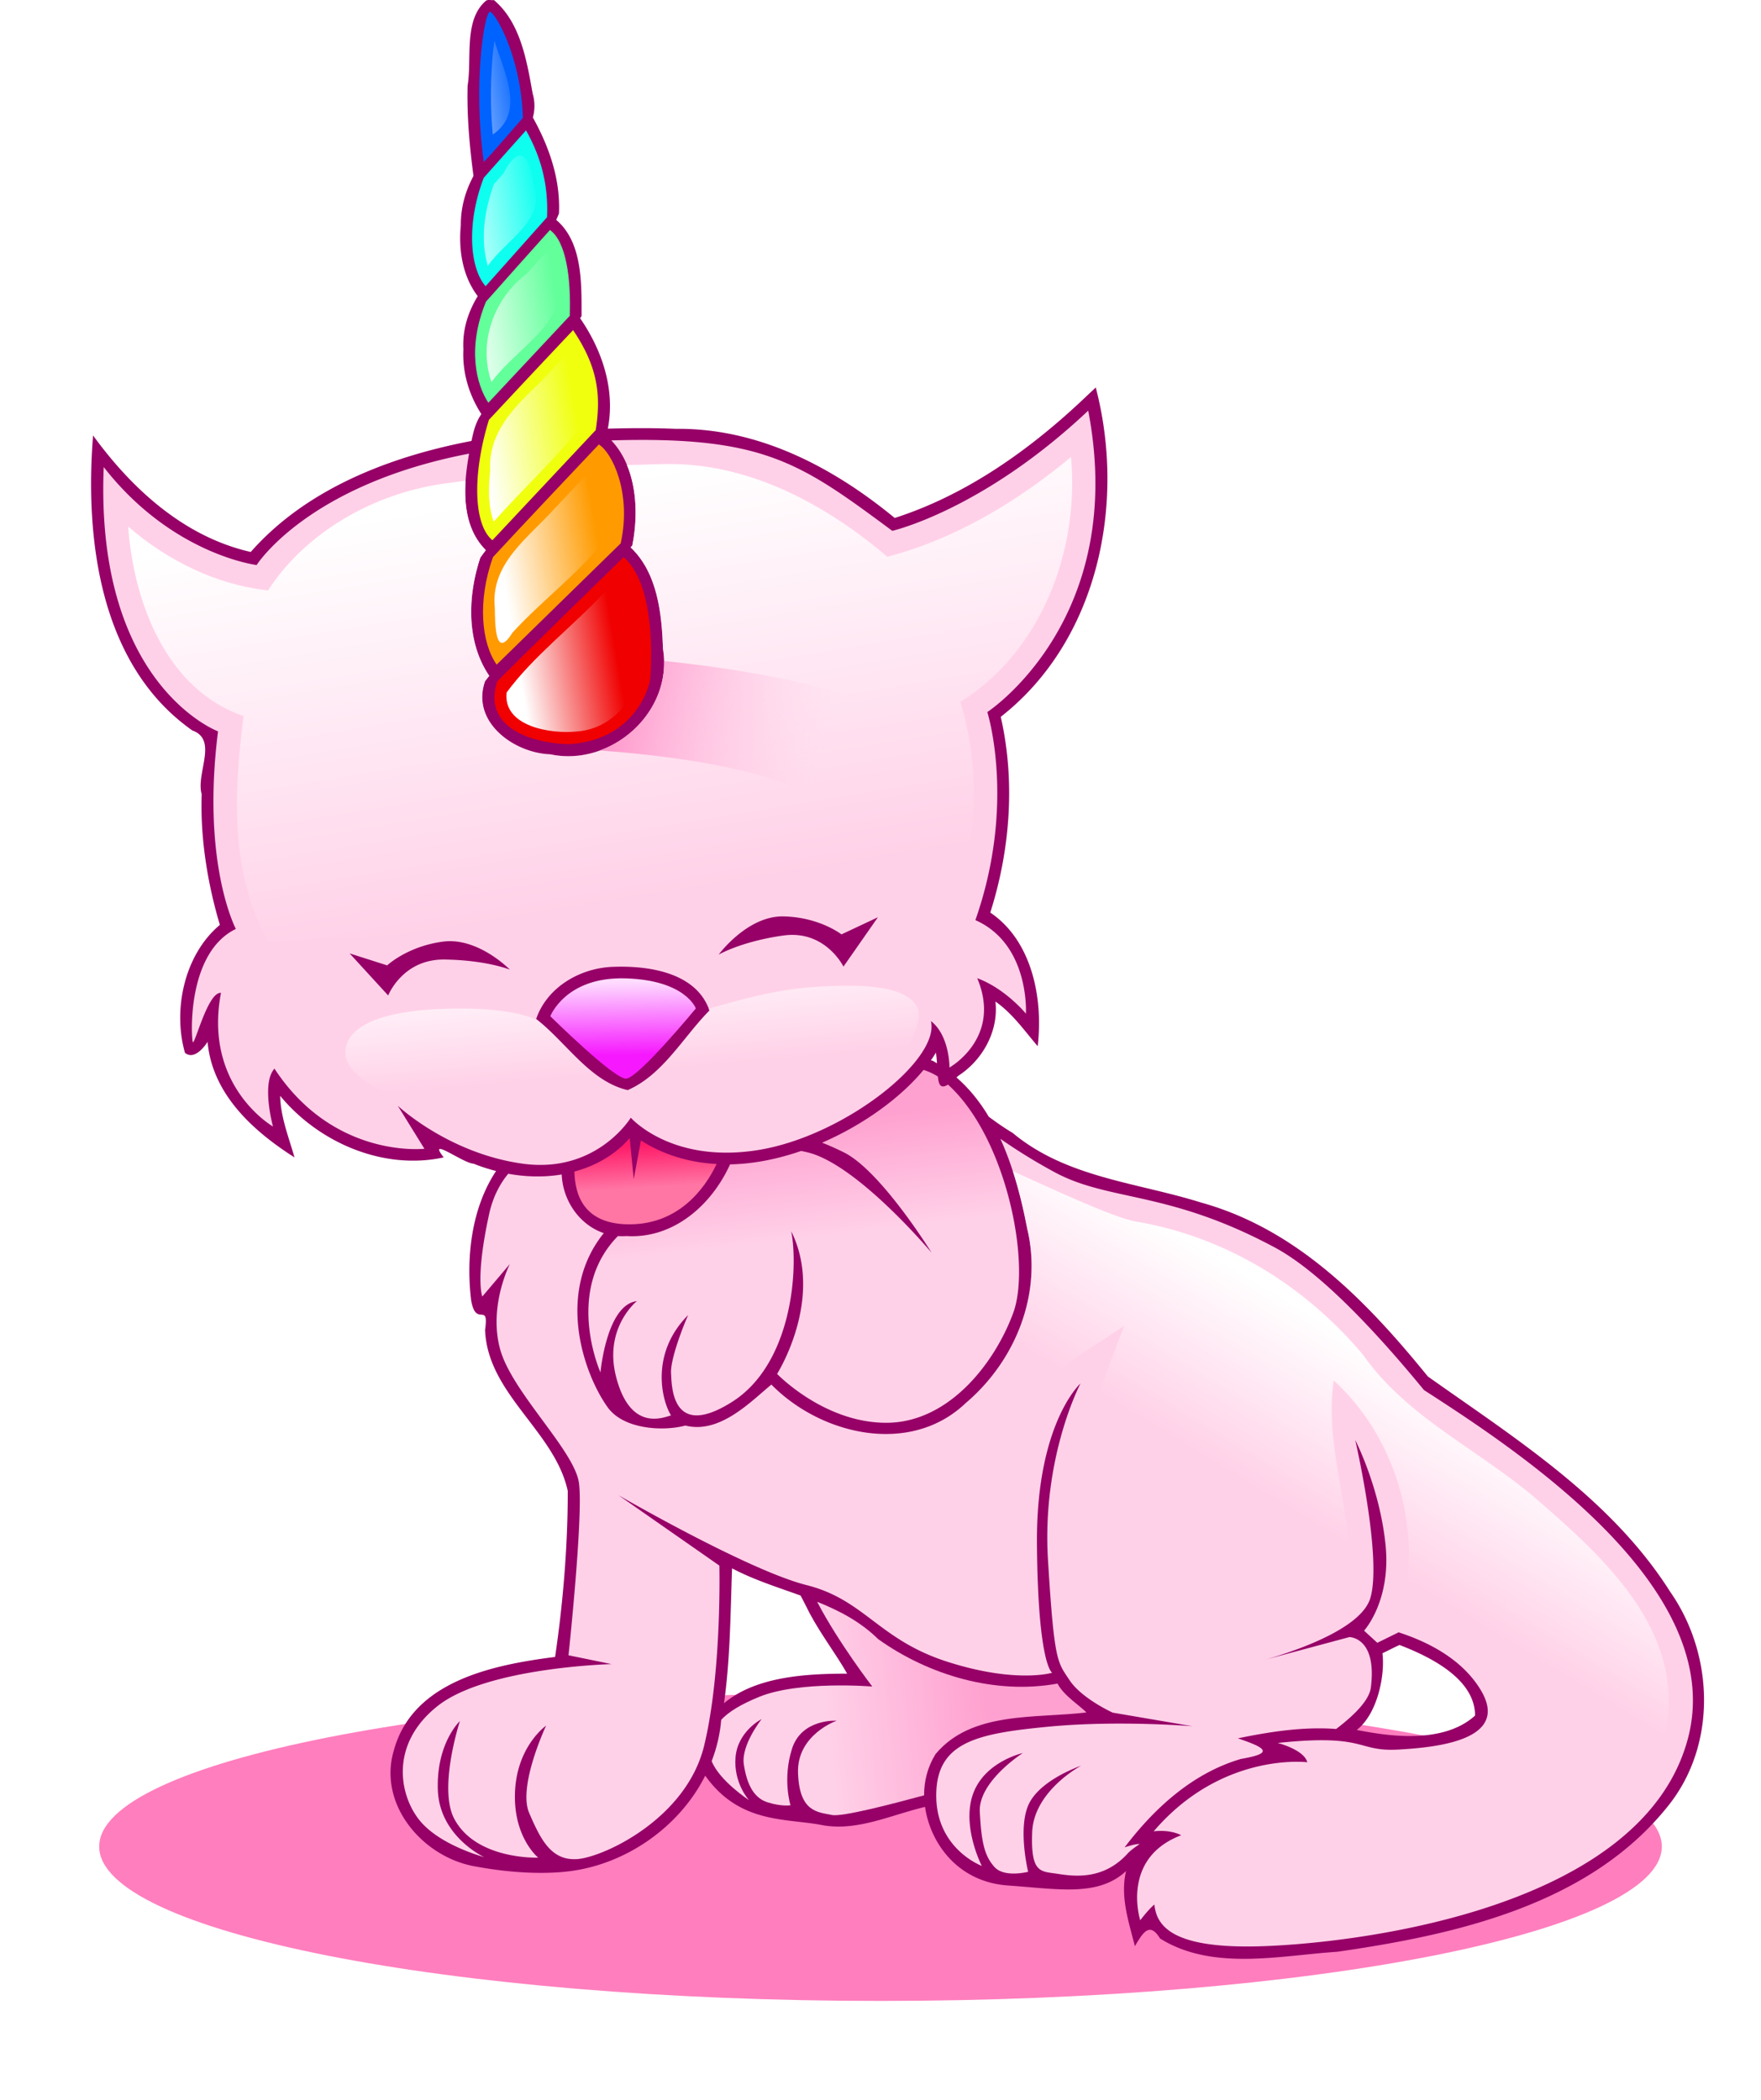 <?xml version="1.0"?>
<svg xmlns="http://www.w3.org/2000/svg" xmlns:xlink="http://www.w3.org/1999/xlink" width="299.447" height="357.081" viewBox="0 0 299.447 357.081">
  <defs>
    <linearGradient xlink:href="#a" id="n" x1="447.708" y1="377.062" x2="432.056" y2="402.821" gradientUnits="userSpaceOnUse"/>
    <linearGradient id="g">
      <stop offset="0" stop-color="#ffef6d"/>
      <stop offset="1" stop-color="#ffb22a"/>
    </linearGradient>
    <linearGradient id="e">
      <stop offset="0" stop-color="#ffd1e8" stop-opacity="0"/>
      <stop offset="1" stop-color="#ff84c2"/>
    </linearGradient>
    <linearGradient id="d">
      <stop offset="0" stop-color="#ff75a4"/>
      <stop offset="1" stop-color="#ff1b69"/>
    </linearGradient>
    <linearGradient id="c">
      <stop offset="0" stop-color="#f619ff"/>
      <stop offset="1" stop-color="#fedbff"/>
    </linearGradient>
    <linearGradient id="b">
      <stop offset="0" stop-color="#ffd1e8"/>
      <stop offset="1" stop-color="#ffa1d0"/>
    </linearGradient>
    <linearGradient id="a">
      <stop offset="0" stop-color="#fff"/>
      <stop offset="1" stop-color="#fff" stop-opacity="0"/>
    </linearGradient>
    <linearGradient xlink:href="#a" id="i" x1="313.714" y1="229.42" x2="325.235" y2="299.599" gradientUnits="userSpaceOnUse"/>
    <linearGradient id="f">
      <stop offset="0" stop-color="#fff"/>
      <stop offset="1" stop-color="#fff" stop-opacity="0"/>
    </linearGradient>
    <linearGradient xlink:href="#b" id="l" x1="364.26" y1="356.285" x2="361.983" y2="336.839" gradientUnits="userSpaceOnUse"/>
    <linearGradient xlink:href="#b" id="m" x1="354.412" y1="439.158" x2="381.765" y2="436.38" gradientUnits="userSpaceOnUse"/>
    <linearGradient xlink:href="#c" id="j" x1="318.387" y1="326.562" x2="318.135" y2="314.188" gradientUnits="userSpaceOnUse"/>
    <linearGradient xlink:href="#d" id="k" x1="322.734" y1="349.125" x2="322.299" y2="341.927" gradientUnits="userSpaceOnUse"/>
    <linearGradient xlink:href="#e" id="o" x1="354.143" y1="275.768" x2="314.385" y2="264.875" gradientUnits="userSpaceOnUse"/>
    <linearGradient xlink:href="#f" id="p" x1="296.225" y1="223.822" x2="312.842" y2="221.044" gradientUnits="userSpaceOnUse"/>
    <linearGradient xlink:href="#f" id="q" gradientUnits="userSpaceOnUse" x1="318.338" y1="308.097" x2="320.234" y2="329.525"/>
    <filter id="h" x="-.063" width="1.127" y="-.321" height="1.643" color-interpolation-filters="sRGB">
      <feGaussianBlur stdDeviation="7.028"/>
    </filter>
  </defs>
  <path d="M508.214 475.398c0 14.497-59.482 26.25-132.857 26.25S242.5 489.895 242.5 475.398c0-14.498 59.482-26.25 132.857-26.25s132.857 11.752 132.857 26.25z" transform="translate(-225.634 -161.434)" fill="#ff49a4" fill-opacity=".71" filter="url(#h)"/>
  <path d="M82.983.008a.867.867 0 00-.313.094c-3.884 3.259-2.391 9.845-3.156 14.469-.13 5.14.323 10.255 1 15.344-1.359 2.54-2.176 5.313-2.156 8.406-.406 4.19.302 8.66 2.875 12.031-1.61 2.67-2.617 5.62-2.438 9.063-.193 3.918.953 7.729 3.063 11-1.011 1.422-1.348 3.013-1.688 4.562-13.966 2.673-28.102 8.16-37.531 18.875C31.347 91.293 22.44 83.143 15.826 74.04c-1.422 17.82 1.217 39.147 16.875 50.156 4.446 1.596.567 7.304 1.594 10.844-.268 7.525 1.037 15.318 3.094 22.218-6.039 5.047-8.033 14.398-5.938 21.75 1.85 1.54 3.994-2.084 3.844-1.875.787 8.865 7.692 15.144 14.781 19.657-.974-3.443-2.366-6.847-2.437-10.47 6.542 7.945 17.53 12.713 27.812 10.47-2.948-3.747 3.317 1.02 5.063 1.062 1.24.502 2.525.916 3.844 1.25-4.18 6.295-5.118 14.609-4.25 21.938.812 4.844 3.077.105 2.375 5.093.43 10.92 11.868 17.218 14.062 27.375.01 9.38-.82 19.23-2.156 28.22-10.49 1.334-24.166 4.08-27.406 15.843-2.767 9.232 4.85 18.068 13.53 19.719 7.185 1.366 13.01 1.35 16.782.812 9.458-1.348 18.292-7.576 22.625-16.187 5.812 8.188 13.677 7.219 19.719 8.375 5.972 1.188 11.825-1.69 17.656-3.063.87 6.013 5.43 12.747 14.104 13.36 8.675.614 15.34 1.936 20.084-2.454-1.05 4.375.496 8.771 1.5 12.782 1.485-2.585 2.575-4.077 4.28-1.313 8.912 5.55 20.301 2.906 30.157 2.25 20.284-2.92 42.846-8.004 56.219-24.781 8.349-10.364 7.847-25.721.375-36.406-10.001-15.817-26.259-26.031-41.219-36.625-10.331-12.734-22.223-25.044-38.531-29.563-10.875-3.426-22.907-4.21-32.063-11.844-1.6-.951-2.98-1.959-4.062-2.75-1.505-2.514-3.308-4.786-5.5-6.687.102-.1.203-.17.312-.281 4.161-2.687 6.887-7.632 6.313-12.625 2.905 2.032 4.882 4.886 7.187 7.593.967-8.28-1.032-17.983-8.062-22.718 3.382-10.62 4.28-22.337 1.781-33.282 16.55-12.957 21.321-36.245 16.156-56l-2.625 2.47c-9.119 8.51-19.667 15.895-31.562 19.718-10.545-8.681-23.222-15.323-37.25-15.156-3.84-.166-7.69-.133-11.531-.032 1.281-6.634-.947-13.317-4.72-18.78.082-.118.171-.227.25-.345 0-5.5.2-12.558-4.312-16.375.176-.357.323-.724.47-1.093.271-5.8-1.662-11.319-4.438-16.313a7.396 7.396 0 00-.032-4.062c-.998-5.568-2.058-12.087-6.593-15.907-.322.063-.674-.036-1 0zm76.156 178.97c.111.574.152 1.196.187 1.812-.249-.147-.493-.3-.75-.438-.083-.018-.189-.036-.28-.062.3-.436.585-.868.843-1.313zm-34.656 87.687c3.712 1.957 7.732 3.21 11.656 4.625l1.031 2c1.887 3.91 5.038 7.983 6.875 11.28-6.968.007-15.477.465-20.937 5.032 1.085-7.608 1.106-15.711 1.375-22.937zm113.5 13.03c5.138 1.97 12.838 5.731 12.843 12-5.912 5.383-16.612 3.08-20.125 2.452 3.53-2.725 4.839-9.29 4.375-13.045.972-.456 1.93-.975 2.907-1.406z" fill="#960067"/>
  <path d="M185.045 69.82c-17.93 16.92-33.312 20.438-33.312 20.438-15.584-11.518-21.741-16.146-47.782-15.375 4.299 4.536 4.757 11.945 3.563 17.875-.092.106-.19.208-.281.313 4.559 4.297 5.307 11.243 5.5 17.25 1.804 10.68-8.766 20.13-19.157 17.937-6.222-.222-13.522-5.524-11.093-12.437.238-.304.474-.606.718-.906-3.964-5.814-3.674-13.62-1.53-20.094.306-.436.616-.854.937-1.281-4.164-4.151-3.887-10.622-2.844-16.407-27.534 5.293-36.125 18.938-36.125 18.938s-14.383-1.757-26-16.656c-1.515 37.123 19.437 44.937 19.437 44.937-2.857 22.5 3.032 33.594 3.032 33.594-8.334 4.04-7.597 18.177-7.344 19.187.252 1.01 2.54-8.565 4.812-8.312-3.03 15.91 8.844 22.719 8.844 22.719s-2.023-7.319.25-9.844c10.102 15.405 25.5 13.625 25.5 13.625l-4.531-7.313s8.56 8.076 21.187 9.844c12.627 1.768 18.438-7.812 18.438-7.812s6.821 7.804 21.469 5.53c14.647-2.272 31.17-15.36 29.562-21.968 3.214 2.5 3.156 7.906 3.156 7.906s9.005-5.009 4.72-15.187c4.82 1.786 8.28 6.031 8.28 6.031s.692-11.799-8.593-15.906c6.964-19.822 2.03-35.375 2.03-35.375s23.976-15.642 17.157-51.25zm-51.85 85.996c6.136.112 9.89 3.056 9.89 3.056l6.197-2.91-5.858 8.39s-3.08-6.289-10.23-5.286c-7.15 1.002-10.993 3.25-10.993 3.25s4.857-6.611 10.994-6.5zm-56.821 4.21c5.558-.065 10.327 4.843 10.327 4.843s-4-1.629-11.125-1.72c-7.124-.092-9.571 6.11-9.571 6.11l-6.55-7.151 6.382 2.036s3.382-3.204 9.404-4.027a9.3 9.3 0 011.133-.09zm28.14 4.357c5.91-.191 13.916 1.012 16.125 7.438-4.487 4.54-7.916 10.917-13.906 13.531-6.45-1.5-10.475-8.165-15.563-12.094 1.902-5.552 7.721-8.786 13.344-8.875z" fill="#ffd1e8"/>
  <path d="M396.313 224.844l-.782.656-.562.469c-8.84 7.094-18.873 12.967-29.875 15.844-10.674-9.054-23.942-16.232-38.5-15.75-2.186.072-3.972.102-5.781.156 1.755 4.219 1.78 9.346.906 13.687-.092.106-.19.208-.281.313 4.559 4.297 5.307 11.242 5.5 17.25 1.804 10.68-8.766 20.13-19.157 17.937-6.222-.222-13.523-5.524-11.094-12.437.24-.304.475-.606.72-.906-3.965-5.814-3.675-13.62-1.532-20.094.307-.436.617-.854.938-1.281-3.08-3.07-3.73-7.422-3.438-11.813-1.342.19-2.56.342-4.063.563-11.393 1.671-22.998 8.029-29.53 18.093-8.874-.953-17.148-5.12-23.782-10.844.937 12.833 6.428 27.677 19.625 32.22-1.65 12.843-2.332 26.688 4.188 38.374 54.66-3.197 99.834-5.336 115.875-3.25 4.47-11.94 5.614-25.311 1.812-37.531 13.777-8.577 20.303-25.823 18.813-41.656z" fill="url(#i)" transform="translate(-214.205 -147.148)"/>
  <path d="M307.78 319.938s2.59-6.755 12.817-6.44c10.228.316 11.933 5.115 11.933 5.115s-9.786 11.869-11.87 11.932c-2.083.063-12.88-10.607-12.88-10.607z" fill="url(#j)" transform="translate(-214.205 -147.148)"/>
  <path d="M83.295 2.008c-.905.106-2.925 12.118-1.031 25.532 1.428-1.429 4.424-5 6.656-7.5-.335-10.67-4.859-18.121-5.625-18.032z" fill="#0062ff"/>
  <path d="M89.451 22.165a2475.33 2475.33 0 00-7.187 8.062c-2.89 7.467-2.497 15.234.312 18.438l10.438-11.72c.346-7.217-2.081-12.069-3.563-14.78z" fill="#0efff0"/>
  <path d="M93.514 39.102c-3.654 4.073-7.091 7.916-10.875 12.188-3.27 7.922-1.624 14.148.406 17.187l13.844-14.781c.209-6.295-.577-12.577-3.375-14.594z" fill="#62ff9b"/>
  <path d="M97.451 56.133a2921.555 2921.555 0 00-14.312 15.25c-2.835 9.193-2.645 17.827.594 20.47l17.562-18.72c.984-6.152.238-10.95-3.844-17z" fill="#f0ff0e"/>
  <path d="M101.826 75.57c-4.615 4.878-13.174 13.928-18 19.157-2.628 7.368-2.02 14.464.625 18.281l21.094-20.625c1.899-8.604-1.473-15.445-3.719-16.812z" fill="#ff9b00"/>
  <path d="M106.045 94.727c-5.049 4.911-16.023 15.627-21.5 21.125-3.12 9.822 10.463 10.84 12.625 10.656 11.619-.986 13.375-10.843 13.375-10.843s1.556-15.673-4.5-20.938z" fill="#f00000"/>
  <path d="M321.281 340.656c-2.558 2.912-5.84 4.731-9.406 5.688.102 4.132 1.714 8.76 8.844 8.969 8.69.253 13.292-5.94 15.344-10.25-4.509-.244-8.905-1.475-12.875-4l-1.22 6.562-.687-6.969z" fill="url(#k)" transform="translate(-214.205 -147.148)"/>
  <path d="M371.25 329.063c-1.792 2.174-3.99 4.188-6.188 5.875-3.27 2.52-7.043 4.751-11.062 6.5a46.61 46.61 0 013.719 1.656c6.313 3.156 14.906 17.062 14.906 17.062s-11.634-13.877-20.094-16.781c-.667-.23-1.38-.388-2.094-.531-3.945 1.36-8.039 2.206-12.093 2.281-3.144 6.955-9.673 12.689-17.625 12.188a9.769 9.769 0 01-1.438 0l-.062.062c-9.092 9.344-2.906 23.125-2.906 23.125s1.01-11.494 6.187-12.125c0 0-5.678 4.541-3.531 12.875 2.464 9.566 8.207 6.815 9.344 6.563-1.642-2.652-3.534-10.623 2.906-17.063-1.01 2.273-3.033 7.602-2.906 9.875.126 2.273.115 11.346 10.343 4.906s11.357-22.591 10.094-29.031c5.682 11.49-2.406 24.25-2.406 24.25s7.956 8.313 18.562 8.313c10.607 0 18.437-10.102 21.594-18.688 3.092-8.41-1.186-29.867-11.094-38.813-1.268.797-1.59-.009-1.719-1.375-.775-.489-1.59-.853-2.437-1.125z" fill="url(#l)" transform="translate(-214.205 -147.148)"/>
  <path d="M170.108 193.633c2.228 4.883 3.602 10.269 4.562 15.282 2.655 11.034-2.006 22.484-10.469 29.656-9.456 9.02-24.634 5.4-33.03-3.156-3.45 2.825-8.751 8.468-14.626 6.968-3.655 1-10.505.715-13.238-3.132-4.138-5.825-8.782-19.484-.637-29.586-4.128-1.401-6.97-5.508-7.156-9.97-2.973.495-6.082.423-9.094-.124-1.398 1.697-2.603 3.914-3.25 6.875-2.4 10.985-1.156 14-1.156 14l4.687-5.531s-3.676 7.176-1.656 14.5c2.02 7.323 12.649 17.194 13.406 22.75.758 5.555-1.78 29.28-1.78 29.28l7.312 1.5s-21.198.529-29.532 7.095c-8.333 6.566-6.513 15.366-3.03 19.562 3.481 4.197 10.905 6.156 10.905 6.156s-7.607-3.49-7.875-11.437c-.268-7.947 3.75-11.688 3.75-11.688s-3.711 11.384-.968 16.594c3.713 7.053 14.28 6.625 14.28 6.625s-4.294-3.482-3.937-11.25c.357-7.768 5.282-11.187 5.282-11.187s-4.84 10.29-2.875 14.843c1.964 4.554 3.75 8.112 8.125 7.844 4.375-.268 18.589-6.781 21.625-19.281 3.035-12.5 2.593-30.625 2.593-30.625l-17.156-11.969s22.058 12.781 31.969 15.281c9.91 2.5 12.24 9.282 23.937 13.032 11.697 3.75 17.844 1.875 17.844 1.875s-2.415-1.157-2.594-21.782c-.178-20.625 7.407-27.406 7.407-27.406s-6.603 12.5-5.532 30c1.072 17.5 1.603 17.313 3.657 20.438 2.053 3.125 7.343 5.53 7.343 5.53l13.563 2.313s-12.692-1.067-24.656.094c-11.965 1.16-18.907 2.58-18.907 11.688 0 9.107 7.75 11.968 7.75 11.968s-3.464-6.683-1.5-12.218c1.965-5.536 8.47-6.97 8.47-6.97s-7.581 4.822-7.313 10c.267 5.18.803 7.5 2.5 9.376 1.696 1.875 5.718.812 5.718.812s-1.893-7.763.25-11.78c2.143-4.019 8.75-6.25 8.75-6.25s-8.044 4.258-8.312 11.312c-.268 7.053 1.455 6.616 4.312 7.062 2.857.446 7.83 1.085 11.938-3.469.384-.426 1.14-.996 2.031-1.593-.427-.035-1.23.13-2.562.562 5.07-6.68 11.578-12.628 19.78-15.031 5.261-.918 4.791-1.728-.53-3.5 5.443-1.129 11.142-2.017 16.718-1.594 3.375-2.574 5.65-5.004 5.907-7.062 1.071-8.572-3.657-8.563-3.657-8.563l-14.093 3.781c5.425-1.58 16.131-5.302 17.656-10.406 2.053-6.875-2.563-26.875-2.563-26.875s4.174 8.054 5.157 17.875c.95 9.506-3.657 14.531-3.657 14.531l2.25 2.063 3.625-1.781c4.272 1.391 10.497 4.146 13.907 9.718 5.177 8.46-6.96 9.84-14.032 10.22-7.07.378-5.259-2.733-20.437-1.126 0 0 4.495 1.139 5.031 3.281 0 0-14.518-1.821-26.125 11.75 0 0 2.545-.415 4.688.657-10.358 3.928-6.97 14.468-6.97 14.468s1.336-1.794 2.407-2.687c.357 3.571 2.92 7.377 17.063 7.125 14.142-.253 65.386-5.294 73.593-35.094 7.048-25.59-28.403-48.934-44.812-59.5-8.37-10.192-17.766-20.164-25.375-24.25-18.125-9.732-28.12-7.781-37.406-12.781a95.252 95.252 0 01-9.25-5.688z" fill="#ffd1e8"/>
  <path d="M353.156 419.5c3.628 6.957 9.375 14.406 9.375 14.406s-12.4-1.028-19.219 1.75c-3.189 1.3-5.199 2.55-6.468 3.906-.2 2.43-.76 4.787-1.625 7.032 1.36 3.388 6.344 6.625 6.344 6.625s-2.66-2.893-2.282-7.313c.379-4.42 4.438-6.469 4.438-6.469s-3.537 4.436-3.031 7.72c.505 3.282 1.632 5.68 4.03 6.437 2.4.757 3.907.5 3.907.5s-1.391-4.417.25-9.594 7.594-4.781 7.594-4.781-6.815 2.371-6.563 8.937c.253 6.566 3.256 6.589 5.781 7.094 1.729.346 10.296-1.885 15.657-3.344-.014-2.398.583-4.808 1.937-7 6.125-7.37 17.039-6.037 25.656-7.094-.892-.988-3.902-2.89-4.906-4.906-10.564 1.924-21.865-1.4-30.5-7.562-3.028-2.978-6.614-4.843-10.375-6.344z" fill="url(#m)" transform="translate(-214.205 -147.148)"/>
  <path d="M386.438 346.281c1.055 3.26 1.828 6.6 2.437 9.781 2.655 11.035-2.006 22.485-10.469 29.657-7.099 6.771-17.429 6.435-25.687 2.219-1.326 2.964-2.632 3.931-7.313 0-6.59 6.28-16.708 7.485-25.156 5.03-1.304 2.633-2.758 3.042-5.125 3.938 12.285 1.622 21.46 11.144 33.25 14.469 7.939 2.128 15.054 6.127 21.25 11.375 5.461 3.178 11.831 5.107 18.281 5.156-2.177-15.774-3.317-33.89 6.375-47.469 3.258-3.183 7.403-5.229 11.094-7.875-5.595 14.451-11.142 29.712-8.594 45.47-.264 6.703 1.402 15.582 9.375 16.75 5.824 1.131 12.497 1.18 17.188 5.093 5.367-3.398 12.49-.95 18.257-2.365 2.136-1.326 2.88-5.664 1.462-7.791-6.782 2.002-14.184 5.195-21.094 1.625 4.827-8.046 16.244-6.52 21.406-13.844 1.604-11.882-4.183-23.592-2.375-35.625 10.4 9.46 14.995 24.812 11.75 38.469-.09 1.594 4.281.91 5.688 2.469 6.764 3.504 15.366 10.715 11.75 19.25-9.223 6.417.399 13.969 5.218 21.843 10.967-5.122 22.58-14.056 22.563-27.469-.036-14.477-12.026-25.31-22.063-34.03-9.822-8.623-22.379-14.05-30-25-9.938-11.776-23.42-20.047-38.719-22.594-3.644-.68-13.77-5.36-20.75-8.532z" fill="url(#n)" transform="translate(-214.205 -147.148)"/>
  <path d="M327.125 259.531c.171 6.9-4.665 12.941-10.938 15.219 11.57.852 27.595 2.89 36.313 7.781 14.643 8.215 23.406 20.188 23.406 20.188l2.031-5.875c1.509-6.036 2.124-12.293 1.72-18.469-3.094-3.363-8.676-8.1-17.876-11.719-10.36-4.074-25.37-6.155-34.656-7.125zm-24.563 14.563l-.062.062h.188c-.043-.019-.083-.043-.125-.062z" fill="url(#o)" transform="translate(-214.205 -147.148)"/>
  <path d="M298.281 154.063l-.125 1-.062.375c-.499 4.813-.551 9.896-.094 14.593 5.67-3.875 1.81-10.877.281-15.969zm4.281 19.562c-.749.06-1.665.916-2.718 2.969l-1.656 1.875c-1.566 4.391-2.374 9.255-1.032 13.906 3.015-4.473 10.086-7.776 7.719-14.031-.259-2.67-1.064-4.817-2.313-4.719zm5.094 15.719l-3.812 4.281c-5.662 4.252-8.392 11.732-6.063 18.5 3.36-4.687 9.66-8.214 11.344-13.563-.06-3.112-.252-6.323-1.469-9.218zm3.688 17.219l-5.281 5.593c-4.345 4.125-8.833 8.485-8.5 14.906-.29 2.916-.42 5.991.593 8.782 5.069-5.666 10.887-11.1 15.5-16.906.679-4.235-.113-8.689-2.312-12.375zm4.687 19.093l-7.437 7.875c-4.51 5.027-11.039 9.42-10.25 17 .056 2.288-.03 9.096 3 4.188 5.34-5.82 12.24-10.823 16.719-17.094.569-4.102.181-8.46-2.032-11.969zm4.125 19.125l-3.219 3.125c-5.371 5.786-12.08 10.828-16.593 17-.615 5.824 7.612 7.058 11.875 6.625 7.566-.506 12.283-8.36 10.656-15.469-.215-3.884-.681-7.866-2.719-11.28z" fill="url(#p)" transform="translate(-214.205 -147.148)"/>
  <path d="M358 314.75a85.49 85.49 0 00-6.219.281c-5.603.444-11.673 2.041-17.062 3.656.037.097.09.183.125.282-4.487 4.54-7.916 10.917-13.906 13.531-6.355-1.479-10.361-7.958-15.344-11.906-1.953-.887-6.52-2.276-16.125-1.906-13.929.535-16.585 4.584-16.531 7.5.072 3.937 6.78 6.625 6.78 6.625s19.108 9.111 29.376 8.218c10.268-.893 11.875-6.344 11.875-6.344s14.196 5.608 29.375 2.75c15.178-2.857 21.277-15.866 19.937-18.812-1.088-2.394-4.414-3.92-12.281-3.875z" fill="url(#q)" transform="translate(-214.205 -147.148)"/>
</svg>
